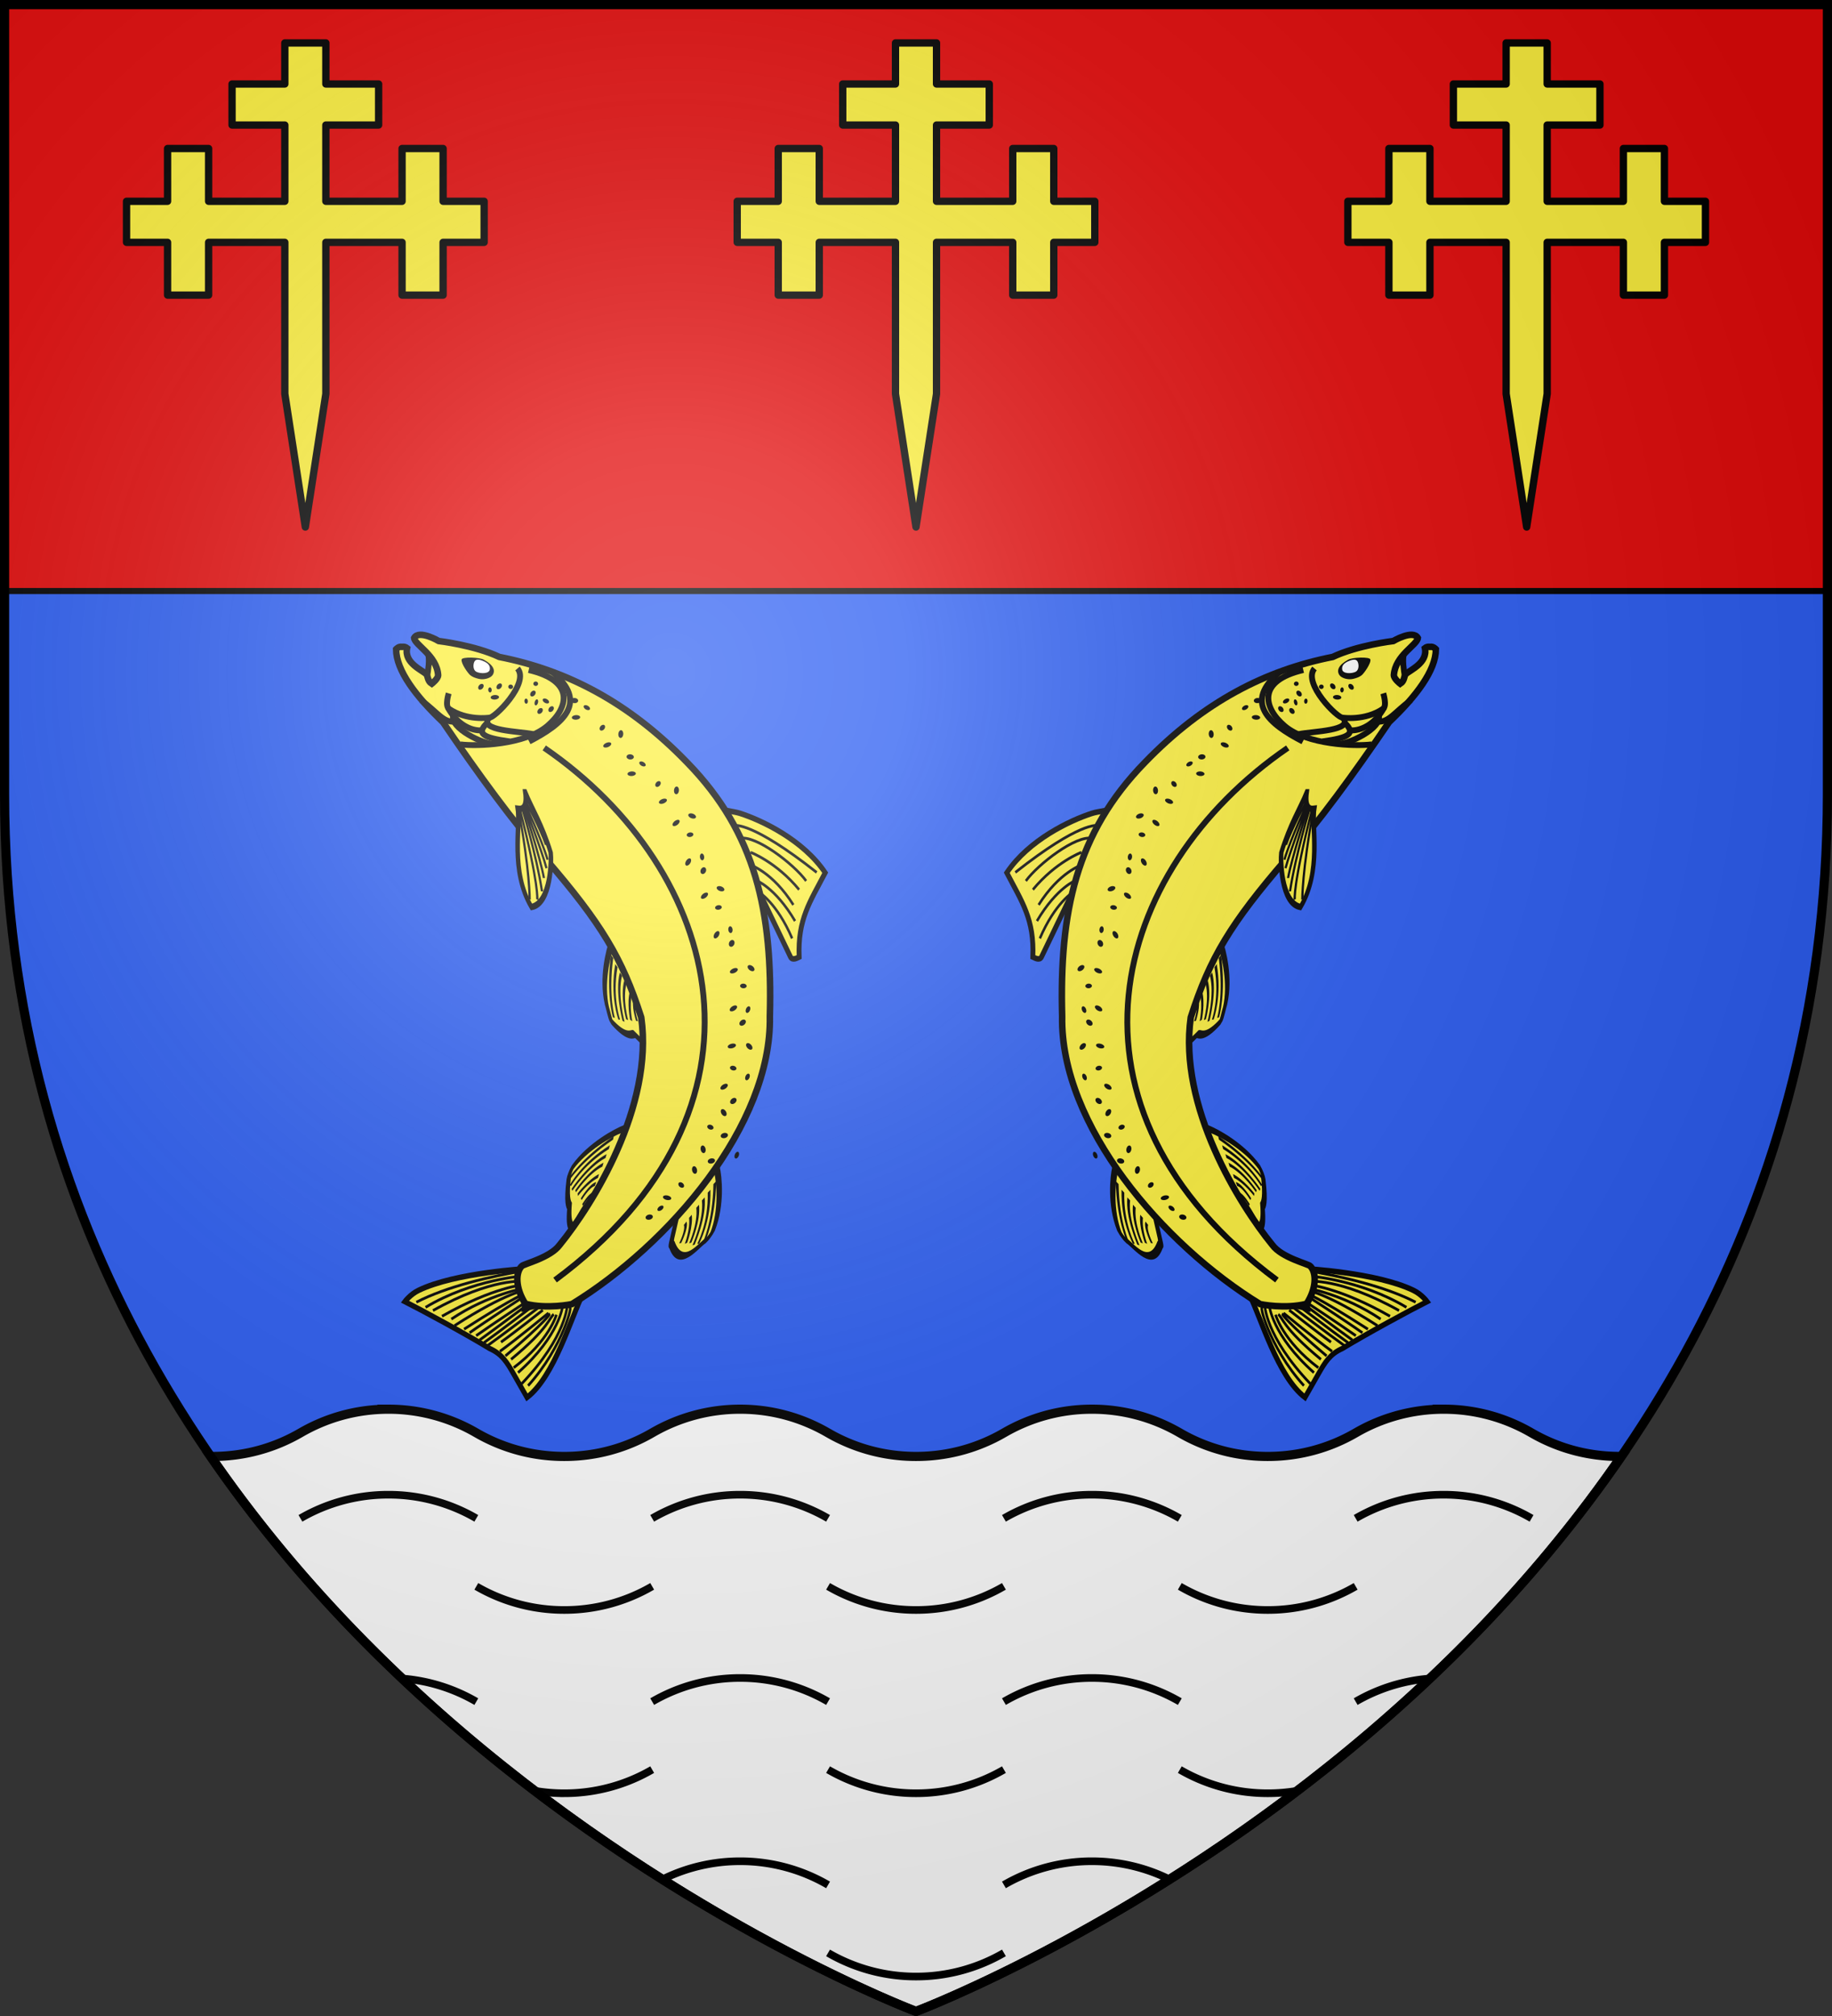 <svg xmlns="http://www.w3.org/2000/svg" xmlns:xlink="http://www.w3.org/1999/xlink" width="600" height="660" version="1.0"><rect width="100%" height="100%" fill="#333333" stroke="none"/><defs><g id="b"><path id="a" d="M0 0v1h.5L0 0z" transform="rotate(18 3.157 -.5)"/><use xlink:href="#a" transform="scale(-1 1)" width="810" height="540"/></g><g id="c"><use xlink:href="#b" transform="rotate(72)" width="810" height="540"/><use xlink:href="#b" transform="rotate(144)" width="810" height="540"/></g><g id="f"><path id="e" d="M0 0v1h.5L0 0z" transform="rotate(18 3.157 -.5)"/><use xlink:href="#e" transform="scale(-1 1)" width="810" height="540"/></g><g id="g"><use xlink:href="#f" transform="rotate(72)" width="810" height="540"/><use xlink:href="#f" transform="rotate(144)" width="810" height="540"/></g><g id="j"><path id="i" d="M0 0v1h.5L0 0z" transform="rotate(18 3.157 -.5)"/><use xlink:href="#i" transform="scale(-1 1)" width="810" height="540"/></g><g id="k"><use xlink:href="#j" transform="rotate(72)" width="810" height="540"/><use xlink:href="#j" transform="rotate(144)" width="810" height="540"/></g><path id="l" d="M-298.5-298.5h597V-40C298.5 246.31 0 358.5 0 358.5S-298.5 246.31-298.5-40v-258.5z"/><path d="M2.922 27.672c0-5.951 2.317-9.843 5.579-11.012 1.448-.519 3.307-.273 5.018 1.447 2.119 2.129 2.736 7.993-3.483 9.121.658-.956.619-3.081-.714-3.787-.99-.524-2.113-.253-2.676.123-.824.552-1.729 2.106-1.679 4.108H2.922z" id="d"/><path d="M2.922 27.672c0-5.951 2.317-9.843 5.579-11.012 1.448-.519 3.307-.273 5.018 1.447 2.119 2.129 2.736 7.993-3.483 9.121.658-.956.619-3.081-.714-3.787-.99-.524-2.113-.253-2.676.123-.824.552-1.729 2.106-1.679 4.108H2.922z" id="h"/><radialGradient id="r" gradientUnits="userSpaceOnUse" cx="-80" cy="-80" r="405"><stop style="stop-color:#fff;stop-opacity:.31" offset="0"/><stop style="stop-color:#fff;stop-opacity:.25" offset=".19"/><stop style="stop-color:#6b6b6b;stop-opacity:.125" offset=".6"/><stop style="stop-color:#000;stop-opacity:.125" offset="1"/></radialGradient></defs><g transform="translate(300 300)"><use xlink:href="#l" style="fill:#2b5df2" width="600" height="660"/><path style="opacity:1;fill:#e20909;fill-opacity:1;stroke:#000;stroke-width:2;stroke-linecap:butt;stroke-linejoin:round;stroke-miterlimit:4;stroke-dasharray:none;stroke-opacity:1" d="M-298.5-298.5h597v192h-597z"/><path style="fill:#fff;fill-opacity:1;stroke:#000;stroke-width:3;stroke-miterlimit:4;stroke-dasharray:none;stroke-opacity:1" d="M127.188 461.344c-10.5 0-20.303 2.835-28.782 7.75-8.481 4.916-18.31 7.718-28.812 7.719H69C157.052 604.776 300 658.5 300 658.5s142.948-53.723 231-181.688c-.197.002-.396 0-.594 0-10.498 0-20.334-2.804-28.812-7.718-8.482-4.917-18.28-7.75-28.781-7.75a57.274 57.274 0 0 0-28.813 7.75c-8.481 4.916-18.31 7.718-28.813 7.719-10.498 0-20.302-2.805-28.78-7.72a57.254 57.254 0 0 0-28.813-7.75c-10.499 0-20.303 2.836-28.781 7.75-8.482 4.917-18.31 7.72-28.813 7.72-10.499 0-20.334-2.805-28.813-7.72-8.481-4.916-18.278-7.75-28.78-7.75a57.274 57.274 0 0 0-28.813 7.75c-8.482 4.917-18.28 7.72-28.781 7.72-10.5 0-20.334-2.805-28.813-7.72a57.254 57.254 0 0 0-28.813-7.75z" transform="translate(-300 -300)"/><path d="M-201.6 197.08a57.228 57.228 0 0 1 28.8-7.74 57.2 57.2 0 0 1 28.8 7.74" style="fill:none;fill-opacity:1;stroke:#000;stroke-width:2.5;stroke-miterlimit:4;stroke-dasharray:none;stroke-opacity:1"/><path id="m" d="M-86.4 197.08a57.228 57.228 0 0 1 28.8-7.74 57.2 57.2 0 0 1 28.8 7.74" style="fill:none;fill-opacity:1;stroke:#000;stroke-width:2.5;stroke-miterlimit:4;stroke-dasharray:none;stroke-opacity:1"/><path id="n" d="M28.8 197.08a57.228 57.228 0 0 1 28.8-7.74 57.2 57.2 0 0 1 28.8 7.74" style="fill:none;fill-opacity:1;stroke:#000;stroke-width:2.5;stroke-miterlimit:4;stroke-dasharray:none;stroke-opacity:1"/><path d="M144 197.08a57.228 57.228 0 0 1 28.8-7.74 57.2 57.2 0 0 1 28.8 7.74M-144 219.34a57.228 57.228 0 0 0 28.8 7.74 57.2 57.2 0 0 0 28.8-7.74" style="fill:none;fill-opacity:1;stroke:#000;stroke-width:2.5;stroke-miterlimit:4;stroke-dasharray:none;stroke-opacity:1"/><path id="o" d="M-28.8 219.34A57.228 57.228 0 0 0 0 227.08a57.2 57.2 0 0 0 28.8-7.74" style="fill:none;fill-opacity:1;stroke:#000;stroke-width:2.5;stroke-miterlimit:4;stroke-dasharray:none;stroke-opacity:1"/><path d="M86.4 219.34a57.228 57.228 0 0 0 28.8 7.74 57.2 57.2 0 0 0 28.8-7.74" style="fill:none;fill-opacity:1;stroke:#000;stroke-width:2.5;stroke-miterlimit:4;stroke-dasharray:none;stroke-opacity:1"/><use height="660" width="600" transform="translate(0 60)" xlink:href="#m"/><use height="660" width="600" transform="translate(0 60)" xlink:href="#n"/><use height="660" width="600" transform="translate(0 60)" xlink:href="#o"/><path style="fill:none;fill-opacity:1;stroke:#000;stroke-width:2.5;stroke-miterlimit:4;stroke-dasharray:none;stroke-opacity:1" d="M144 257.08a57.207 57.207 0 0 1 23.743-7.52M-168.445 249.503A57.169 57.169 0 0 1-144 257.08M-82.745 315.133A57.191 57.191 0 0 1-57.6 309.34a57.2 57.2 0 0 1 28.8 7.74M28.8 317.08a57.228 57.228 0 0 1 28.8-7.74c9.045 0 17.58 2.094 25.193 5.816M-28.8 339.34A57.228 57.228 0 0 0 0 347.08a57.2 57.2 0 0 0 28.8-7.74M-125.149 286.219c3.23.566 6.554.861 9.949.861a57.2 57.2 0 0 0 28.8-7.74M86.4 279.34a57.228 57.228 0 0 0 28.8 7.74c3.14 0 6.218-.252 9.217-.737"/></g><g transform="translate(300 300)"><g id="p"><g style="fill:none;stroke:#000;stroke-width:2.117;stroke-miterlimit:4;stroke-dasharray:none"><path style="fill:#fcef3c;fill-opacity:1;fill-rule:evenodd;stroke:#000;stroke-width:4.234;stroke-linecap:butt;stroke-linejoin:miter;stroke-miterlimit:4;stroke-dasharray:none;stroke-opacity:1" d="M1292.388 486.118c9.806 2.25 35.702 5.554 47.707-1.144 1.23-1.2 6.98-3.997 6.78-5.227-2.387-14.618-11.345-18.437-12.543-19.778-3.499-14.988-8.208-15.325-8.208-15.325-2.63-1.43-3.38 7.816-18.706 11.131" transform="matrix(-.042 .413 -.348 -.468 123.805 -297.3)"/><path style="fill:none;stroke:#000;stroke-width:2.117;stroke-linecap:butt;stroke-linejoin:miter;stroke-miterlimit:4;stroke-dasharray:none;stroke-opacity:1" d="M1303.342 480.416c26.991 1.912 34.93-6.883 34.93-6.883M1300.978 484.752c31.722 1.051 40.91-6.636 40.91-6.636M1304.937 475.943c17.969 2.552 30.507-6.121 30.507-6.121M1306.382 471.627c15.051 2.15 24.564-4.625 24.564-4.625M1308.722 466.067c10.752 1.623 18.94-2.522 18.94-2.522M1310.173 462.056c6.472 2.015 12.492-3.312 12.492-3.312M1311.444 456.67c4.005 1.146 8.218-2.614 8.218-2.614" transform="matrix(-.042 .413 -.348 -.468 123.805 -297.3)"/></g><g style="fill:none;stroke:#000;stroke-width:2.117;stroke-miterlimit:4;stroke-dasharray:none"><path d="M1292.388 486.118c9.806 2.25 35.702 5.554 47.707-1.144 1.23-1.2 2.132-3.624 1.931-4.854-2.386-14.618-6.496-18.81-7.694-20.151-3.499-14.988-8.208-15.325-8.208-15.325-2.63-1.43-3.38 7.816-18.706 11.131" style="fill:#fcef3c;fill-opacity:1;fill-rule:evenodd;stroke:#000;stroke-width:4.234;stroke-linecap:butt;stroke-linejoin:miter;stroke-miterlimit:4;stroke-dasharray:none;stroke-opacity:1" transform="matrix(-.342 .249 .12 -.565 287.667 22.451)"/><path d="M1303.342 480.416c26.991 1.912 34.93-6.883 34.93-6.883M1300.978 484.752c31.722 1.051 40.91-6.636 40.91-6.636M1304.937 475.943c17.969 2.552 30.507-6.121 30.507-6.121M1306.382 471.627c15.051 2.15 24.564-4.625 24.564-4.625M1308.722 466.067c10.752 1.623 18.94-2.522 18.94-2.522M1310.173 462.056c6.472 2.015 12.492-3.312 12.492-3.312M1311.444 456.67c4.005 1.146 8.218-2.614 8.218-2.614" style="fill:none;stroke:#000;stroke-width:2.117;stroke-linecap:butt;stroke-linejoin:miter;stroke-miterlimit:4;stroke-dasharray:none;stroke-opacity:1" transform="matrix(-.342 .249 .12 -.565 287.667 22.451)"/></g><g style="fill:none;stroke:#000;stroke-width:2.117;stroke-miterlimit:4;stroke-dasharray:none"><path style="fill:#fcef3c;fill-opacity:1;fill-rule:evenodd;stroke:#000;stroke-width:4.234;stroke-linecap:butt;stroke-linejoin:miter;stroke-miterlimit:4;stroke-dasharray:none;stroke-opacity:1" d="M1292.388 486.118c9.806 2.25 35.702 5.554 47.707-1.144 1.23-1.2 2.132-3.624 1.931-4.854-2.29-6.224 3.784-19.554-24.65-28-2.629-1.43-2.747-.63-18.073 2.686" transform="matrix(-.02 .41 .419 -.419 -242.996 -243.097)"/><path style="fill:none;stroke:#000;stroke-width:2.117;stroke-linecap:butt;stroke-linejoin:miter;stroke-miterlimit:4;stroke-dasharray:none;stroke-opacity:1" d="M1303.342 480.416c26.991 1.912 34.93-6.883 34.93-6.883M1300.978 484.752c31.722 1.051 40.91-6.636 40.91-6.636M1304.937 475.943c17.969 2.552 30.507-6.121 30.507-6.121M1306.382 471.627c15.051 2.15 24.564-4.625 24.564-4.625M1308.722 466.067c10.752 1.623 18.94-2.522 18.94-2.522M1310.173 462.056c6.472 2.015 12.492-3.312 12.492-3.312" transform="matrix(-.02 .41 .419 -.419 -242.996 -243.097)"/></g><g style="fill:none;stroke:#000;stroke-width:1.216;stroke-miterlimit:4;stroke-dasharray:none"><path style="fill:#fcef3c;fill-opacity:1;fill-rule:evenodd;stroke:#000;stroke-width:2.432;stroke-linecap:butt;stroke-linejoin:miter;stroke-miterlimit:4;stroke-dasharray:none;stroke-opacity:1" d="M1174.897 511.353c-.597-1.116-4.159-8.384-5.009-11.032-3.477-10.832-7.743-32.576-1.887-49.602 14.945-.586 24.543.458 37.828-9.117.769.527 3.276 1.902 2.373 3.608l-15.64 29.553" transform="matrix(-.358 .629 -.549 -.416 635.858 -561.457)"/><path style="fill:none;stroke:#000;stroke-width:1.216;stroke-linecap:butt;stroke-linejoin:miter;stroke-miterlimit:4;stroke-dasharray:none;stroke-opacity:1" d="M1175.8 499.619s-6.294-6.047-5.56-45.263M1179.078 494.48c-5.745-5.732-5.579-28.71-2.835-37.753M1181.151 486.66s-3.595-12.958.199-29.06M1185.84 483.826s-3.644-10.974 2.633-27.451M1189.836 477.763s-2.784-9.53 4.036-25.91M1193.316 473.864s-1.05-10.167 7.68-24.918" transform="matrix(-.358 .629 -.549 -.416 635.858 -561.457)"/></g><path style="fill:#fcef3c;fill-opacity:1;fill-rule:evenodd;stroke:#000;stroke-width:1.924;stroke-linecap:butt;stroke-linejoin:miter;stroke-miterlimit:4;stroke-dasharray:none;stroke-opacity:1" d="M-841.262-69.898c.664 1.51.026 5.717-.21 7.092-.119.688-.451 1.954-.203 3.19.247 1.238 6.302.877 5.777-10.14" transform="translate(681.417 -16)"/><g style="fill:none;stroke:#000;stroke-width:2.102;stroke-miterlimit:4;stroke-dasharray:none"><path d="M1314.395 380.968s7.612-60.491 23.812-91.237c3.66-6.945 9.577-11.238 9.577-11.238 5.334 14.158 20.615 51.525 30.455 72.51 3.44 10.494 9.266 14.854 17.958 20.858l17.2 11.88c-17.616 22.409-64.991 35.366-82.636 44.158l14.588-48.757-30.954 1.826z" style="fill:#fcef3c;fill-opacity:1;fill-rule:evenodd;stroke:#000;stroke-width:4.205;stroke-linecap:butt;stroke-linejoin:miter;stroke-miterlimit:4;stroke-dasharray:none;stroke-opacity:1" transform="matrix(-.013 .425 .388 .033 -257.923 -455.868)"/><path d="M1315.876 379.884c6.894-30.604 17.782-66.935 31.577-91.734" style="fill:none;stroke:#000;stroke-width:2.102;stroke-linecap:butt;stroke-linejoin:miter;stroke-miterlimit:4;stroke-dasharray:none;stroke-opacity:1" transform="matrix(-.013 .425 .388 .033 -257.923 -455.868)"/><path style="fill:none;stroke:#000;stroke-width:2.102;stroke-linecap:butt;stroke-linejoin:miter;stroke-miterlimit:4;stroke-dasharray:none;stroke-opacity:1" d="M1320.004 379.006s6.224-44.549 30.803-82.98" transform="matrix(-.013 .425 .388 .033 -257.923 -455.868)"/><path d="M1324.407 378.537s-1.124-26.858 28.382-76.178M1330.845 380.386s2.782-16.169 32.122-59.437" style="fill:none;stroke:#000;stroke-width:2.102;stroke-linecap:butt;stroke-linejoin:miter;stroke-miterlimit:4;stroke-dasharray:none;stroke-opacity:1" transform="matrix(-.013 .425 .388 .033 -257.923 -455.868)"/><path d="M1326.883 378.71s3.72-25.975 29.702-68.623" style="fill:none;stroke:#000;stroke-width:2.102;stroke-linecap:butt;stroke-linejoin:miter;stroke-miterlimit:4;stroke-dasharray:none;stroke-opacity:1" transform="matrix(-.013 .425 .388 .033 -257.923 -455.868)"/><path style="fill:none;stroke:#000;stroke-width:2.102;stroke-linecap:butt;stroke-linejoin:miter;stroke-miterlimit:4;stroke-dasharray:none;stroke-opacity:1" d="M1329.277 380.16s7.16-31.37 28.903-62.11M1334.01 381.578s24.32-35.536 33.484-47.838M1333.074 380.891s2.677-8.606 32.017-51.874M1342.262 416.875c-6.726 4.11 29.538-3.506 62.052-32.522" transform="matrix(-.013 .425 .388 .033 -257.923 -455.868)"/><path style="fill:none;stroke:#000;stroke-width:2.102;stroke-linecap:butt;stroke-linejoin:miter;stroke-miterlimit:4;stroke-dasharray:none;stroke-opacity:1" d="M1339.293 415.11c-.347.5 24.573.638 63.928-36.177M1347.847 404.194c2.498-3.713 10.147-2.974 37.353-34.809" transform="matrix(-.013 .425 .388 .033 -257.923 -455.868)"/><path style="fill:none;stroke:#000;stroke-width:2.102;stroke-linecap:butt;stroke-linejoin:miter;stroke-miterlimit:4;stroke-dasharray:none;stroke-opacity:1" d="M1340.2 411.526s23.246-1.439 54.73-35.929" transform="matrix(-.013 .425 .388 .033 -257.923 -455.868)"/><path d="M1347.929 406.415s20.669-5.534 43.512-34.642M1347.16 399.676s23.445-27.618 32.61-39.92M1347.6 401.028c.038-.071 6.416-3.276 35.31-36.515M1345.29 394.804s18.164-22.05 27.329-34.353M1337.614 384.123s22.51-32.456 31.676-44.758M1340.883 388.766s24.135-30.379 33.3-42.681M1338.938 385.882s24.27-31.166 33.436-43.468M1343.198 391.704s23.553-29.832 32.718-42.134" style="fill:none;stroke:#000;stroke-width:2.102;stroke-linecap:butt;stroke-linejoin:miter;stroke-miterlimit:4;stroke-dasharray:none;stroke-opacity:1" transform="matrix(-.013 .425 .388 .033 -257.923 -455.868)"/><path style="fill:none;stroke:#000;stroke-width:2.102;stroke-miterlimit:4;stroke-dasharray:none" d="M1312.538 406.777c.6-.566 1.433-.66 1.859-.21.426.45.284 1.273-.317 1.84-.6.565-1.433.66-1.858.21-.426-.45-.284-1.274.316-1.84z" transform="matrix(-.013 .425 .388 .033 -257.923 -455.868)"/><path d="M1315.257 400.1c1.083-.707 2.042.286 2.14 2.216.098 1.93-.702 4.072-1.786 4.779-1.083.707-2.042-.286-2.14-2.216-.098-1.93.702-4.072 1.786-4.779z" style="fill:none;stroke:#000;stroke-width:2.102;stroke-miterlimit:4;stroke-dasharray:none" transform="matrix(-.013 .425 .388 .033 -257.923 -455.868)"/></g><path d="M-802.528-2.61c17.942 20.836 24.867 32.147 31.127 51.693 4.117 29.159-15.972 61.334-26.714 74.477-3.08 4.233-11.941 6.261-12.444 6.955-1.976 2.025-2.182 7.02 1.21 12.328 7.144 1.81 15.218.103 15.218.103 31.838-19.481 65.51-58.607 64.847-94.188.92-34.19-4.517-59.951-27.017-83.065-19.338-20.038-39.775-30.32-61.585-34.619-8.01-3.81-19.837-5.213-19.837-5.213s-6.46-3.813-8.053-1.01c.2 2.336 7.431 5.693 7.854 12.204-.049 1.225-2.093 2.791-2.093 2.791-1.457-.93-1.188-2.515-1.795-3.142-1.222-1.262-7.32-3.658-6.284-8.519-.736-.6-1.667-.413-1.667-.413-1.067-.225-1.928.76-1.928.76.037 7 6.487 15.454 15.346 23.889 11.677 17.15 22.992 32.66 33.815 44.97z" style="fill:#fcef3c;stroke:#000;stroke-width:2.138;stroke-linecap:butt;stroke-linejoin:miter;stroke-miterlimit:4;stroke-dasharray:none;stroke-opacity:1" transform="translate(681.417 -16)"/><g style="fill:none;stroke:#000;stroke-width:1.649;stroke-miterlimit:4;stroke-dasharray:none"><path d="M1149.322 643.414c5.783-8.67.11-10.723-1.095-11.457 5.796-8.02 8.677-34.704 29.45-43.687 11.257 10.605 1.849 32.992-.043 35.845-11.687 10.758-20.516 13.837-28.312 19.3z" style="fill:#fcef3c;stroke:#000;stroke-width:3.299;stroke-linecap:butt;stroke-linejoin:miter;stroke-miterlimit:4;stroke-dasharray:none;stroke-opacity:1" transform="matrix(.414 .357 .176 -.498 -717.032 -130.519)"/><path d="M1149.591 632.694c28.52-30.566 29.977-38.175 29.977-38.175M1151.003 633.812s18.085-16.58 29.702-33.045M1151.568 635.255s20.81-18.165 27.45-26.95M1151.764 637.395s17.138-10.282 25.555-18.26M1151.517 636.558s21.309-16.185 26.932-22.193M1151.87 638.848s14.518-7.243 21.297-12.892M1148.66 632.1c20.487-26.424 26.251-40.705 26.251-40.705" style="fill:none;stroke:#000;stroke-width:1.649;stroke-linecap:butt;stroke-linejoin:miter;stroke-miterlimit:4;stroke-dasharray:none;stroke-opacity:1" transform="matrix(.414 .357 .176 -.498 -717.032 -130.519)"/></g><path style="fill:none;stroke:#000;stroke-width:1.924;stroke-linecap:butt;stroke-linejoin:miter;stroke-miterlimit:4;stroke-dasharray:none;stroke-opacity:1" d="M-808.264-64.646c15.137 3.534 13.164 12.245 6.157 18.256-7.367 6.32-23.184 6.777-28.571 6.085" transform="translate(681.417 -16)"/><path style="fill:none;stroke:#000;stroke-width:1.924;stroke-linecap:butt;stroke-linejoin:miter;stroke-miterlimit:4;stroke-dasharray:none;stroke-opacity:1" d="M-811.93-65.152c4.087 4.805-7.808 16.586-9.31 16.106 0 0-7.256 1.085-13.137-2.914-1.381-.938-.082-5.052-.082-5.052" transform="translate(681.417 -16)"/><path d="M-806.86-43.68c-4.552-.933-18.078-1.05-14.32-5.385" style="fill:none;stroke:#000;stroke-width:1.924;stroke-linecap:butt;stroke-linejoin:miter;stroke-miterlimit:4;stroke-dasharray:none;stroke-opacity:1" transform="translate(681.417 -16)"/><path style="fill:none;stroke:#000;stroke-width:1.924;stroke-linecap:butt;stroke-linejoin:miter;stroke-miterlimit:4;stroke-dasharray:none;stroke-opacity:1" d="M-814.537-41.28c-8.719-1.21-11.098-2.518-7.16-6.213" transform="translate(681.417 -16)"/><path style="fill:none;stroke:#000;stroke-width:1.924;stroke-linecap:butt;stroke-linejoin:miter;stroke-miterlimit:4;stroke-dasharray:none;stroke-opacity:1" d="M-832.989-49.714c-1.094 4.131 9.917 9.465 13.458 9.257" transform="translate(681.417 -16)"/><path style="fill:none;stroke:#000;stroke-width:1.924;stroke-linecap:butt;stroke-linejoin:miter;stroke-miterlimit:4;stroke-dasharray:none;stroke-opacity:1" d="M-834.744-52.369c3.002 5.535 7.623 7.688 11.164 7.48M-843.455-54.769c5.284 3.93 7.185 7.236 10.726 7.028M-808.118-41.244c11.138-5.743 19.674-12.841 7.44-22.875" transform="translate(681.417 -16)"/><path style="fill:#000;fill-opacity:1;stroke:none" d="M-792.08-54.445c-.126.458-.754.737-1.4.624-.648-.114-1.07-.577-.944-1.035.127-.458.755-.738 1.401-.624.647.113 1.07.577.943 1.035zM-788.27-51.707c-.245.292-.872.248-1.398-.099-.527-.346-.754-.865-.509-1.157.246-.292.873-.248 1.4.099.526.346.753.865.507 1.157zM-791.41-49.121c-.077.418-.748.752-1.498.744-.75-.007-1.296-.353-1.22-.771.077-.419.748-.752 1.498-.745.75.008 1.297.353 1.22.772zM-783.485-46.603c.342.251.324.832-.04 1.297-.362.465-.935.639-1.276.388-.342-.251-.325-.833.039-1.297.363-.465.935-.639 1.277-.388zM-781.234-40.585c.096.404-.41.938-1.128 1.193-.718.256-1.379.135-1.475-.268-.096-.404.409-.938 1.127-1.194.718-.255 1.38-.135 1.476.269zM-778.124-44.938c-.45.074-.805.7-.791 1.396.013.696.39 1.2.84 1.126.45-.074.804-.7.79-1.396-.013-.696-.39-1.2-.84-1.126zM-803.876-52.083c.342.25.324.832-.04 1.297-.362.465-.935.638-1.276.387-.342-.25-.325-.832.039-1.297.363-.465.935-.638 1.277-.387zM-801.682-53.885c-.246.292-.872.248-1.399-.099-.526-.346-.754-.864-.508-1.157.246-.292.873-.248 1.399.099.526.346.754.865.508 1.157zM-806.219-57.786c.342.251.325.832-.039 1.297-.363.465-.935.639-1.277.388-.342-.251-.324-.833.04-1.297.362-.465.935-.639 1.276-.388zM-809.17-55.292c-.312.033-.53.435-.49.899.041.463.327.813.638.78.311-.033.53-.436.49-.9-.041-.462-.327-.812-.638-.78zM-805.668-55.035c-.327.089-.632.598-.681 1.137-.05.539.176.905.503.816.327-.089.632-.598.681-1.137.05-.54-.176-.905-.503-.816zM-800.26-52.69c.342.252.324.833-.039 1.298-.363.465-.935.638-1.277.387-.342-.25-.324-.832.039-1.297.363-.465.935-.638 1.277-.387zM-805.498-60.74c.348.242.423.699.166 1.02-.257.322-.75.387-1.098.145-.349-.241-.423-.698-.166-1.02.257-.322.749-.387 1.098-.145zM-813.707-59.747c.35.242.424.699.167 1.02-.258.322-.75.387-1.098.145-.349-.241-.423-.698-.166-1.02.257-.322.749-.386 1.097-.145zM-823.251-60.003c.342.251.324.832-.04 1.297-.362.465-.935.639-1.276.388-.342-.252-.325-.833.039-1.298.363-.465.935-.638 1.277-.387zM-817.993-55.705c-.076.418-.747.752-1.497.744-.75-.007-1.297-.353-1.22-.771.077-.419.748-.752 1.498-.745.75.008 1.296.353 1.22.772zM-821.02-58.978c-.311.033-.53.436-.49.9.041.463.327.812.638.78.311-.034.53-.436.49-.9-.041-.463-.327-.813-.638-.78zM-817.264-60.159c.342.251.324.832-.04 1.297-.362.465-.935.639-1.276.388-.342-.251-.325-.832.039-1.297.363-.465.935-.639 1.277-.388z" transform="translate(681.417 -16)"/><path style="fill:#000;fill-opacity:1;fill-rule:evenodd;stroke:none" d="M-830.224-68.115c-.317 1.223 2.122 4.645 2.883 5.213.76.568 1.496.843 2.764 1.156 1.66.41 3.826-.243 4.499-1.263.991-1.502.265-3.297-2.875-5.014-1.49-.816-7.035-1.002-7.271-.092z" transform="translate(681.417 -16)"/><path style="fill:#fff;fill-opacity:1;fill-rule:evenodd;stroke:none" d="M-823.428-67.694c-1.317-.501-2.187-.503-2.613.294-.426.796-.6 2.77.74 3.381 1.34.612 4.086.633 4.298-.796.155-1.042-.253-2.05-2.424-2.88z" transform="translate(681.417 -16)"/><path d="M-773.85-36.009c-.126.458-.753.737-1.4.624-.647-.114-1.07-.577-.943-1.035.127-.458.754-.738 1.401-.624.647.113 1.07.577.943 1.035zM-770.039-33.271c-.246.292-.872.248-1.399-.099-.526-.346-.754-.865-.508-1.157.246-.292.873-.248 1.399.099.526.346.754.865.508 1.157zM-773.18-30.685c-.076.418-.747.752-1.497.744-.75-.007-1.297-.353-1.22-.771.077-.419.748-.752 1.498-.745.75.008 1.296.353 1.22.772zM-765.254-28.167c.341.251.324.832-.04 1.297-.363.465-.935.639-1.277.388-.341-.251-.324-.833.04-1.297.363-.465.935-.639 1.277-.388zM-763.004-22.149c.096.404-.409.938-1.127 1.194-.718.255-1.38.134-1.475-.27-.097-.403.408-.937 1.127-1.193.718-.255 1.38-.135 1.475.27zM-759.894-26.502c-.45.074-.804.7-.79 1.396.013.696.389 1.2.84 1.126.45-.074.804-.7.79-1.396-.013-.696-.39-1.2-.84-1.126zM-741.462 23.746c-.484-.09-1.02.33-1.195.94-.176.609.073 1.177.557 1.267.483.09 1.019-.33 1.195-.94.176-.61-.074-1.177-.557-1.267zM-742.361 19.254c-.381.085-.613.647-.519 1.253.095.607.48 1.03.861.945.381-.085.613-.646.519-1.253-.095-.607-.48-1.03-.861-.945zM-746.151 20.843c-.425-.116-1.03.319-1.35.971-.32.652-.236 1.276.19 1.392.424.116 1.03-.319 1.35-.97.32-.653.234-1.277-.19-1.393zM-745.05 12.887c-.085-.405-.637-.643-1.23-.532-.594.111-1.006.53-.92.936.086.405.637.644 1.23.532.594-.111 1.006-.53.92-.936zM-749.698 8.314c-.336-.26-1.057-.056-1.609.454s-.728 1.135-.392 1.394c.335.26 1.056.056 1.608-.454.553-.51.728-1.135.393-1.394zM-744.268 7.523c-.266.357-1.006.39-1.651.075-.646-.316-.954-.861-.688-1.218s1.006-.391 1.652-.076c.645.316.953.862.687 1.219zM-750.757-.073c-.484-.09-1.02.33-1.195.94-.177.61.073 1.177.557 1.267.483.09 1.019-.33 1.195-.94.176-.609-.074-1.177-.557-1.267zM-751.656-4.564c-.381.085-.613.646-.519 1.253.095.607.48 1.03.861.945.38-.086.613-.647.519-1.254-.095-.606-.48-1.03-.861-.944zM-755.446-2.975c-.425-.117-1.03.318-1.35.97-.321.653-.236 1.276.19 1.392.424.117 1.03-.318 1.35-.97.32-.653.234-1.276-.19-1.392zM-754.345-10.931c-.085-.406-.637-.644-1.23-.533-.594.112-1.006.531-.92.936.086.406.637.644 1.23.533.594-.112 1.006-.531.92-.936zM-758.993-15.505c-.336-.259-1.057-.055-1.609.455s-.728 1.134-.392 1.394c.335.259 1.056.055 1.608-.455s.728-1.134.393-1.394zM-753.563-16.296c-.266.357-1.006.39-1.651.075-.646-.315-.954-.861-.688-1.218s1.006-.39 1.651-.075c.646.315.954.861.688 1.218zM-740.44 75.564c-.383-.287-1.052-.13-1.494.352-.441.48-.49 1.104-.107 1.39.383.287 1.052.13 1.493-.351.442-.481.49-1.104.107-1.391zM-736.24 67.506c-.375-.083-.844.33-1.046.923-.203.593-.063 1.142.312 1.225.374.083.843-.33 1.045-.923.202-.593.063-1.142-.312-1.225zM-743.196 70.937c-.319-.285-1.055-.144-1.644.315-.588.459-.807 1.063-.488 1.348.319.286 1.055.145 1.644-.314.588-.459.807-1.063.488-1.349zM-740.243 65.95c.115-.405-.257-.856-.831-1.005-.574-.15-1.134.059-1.25.465-.114.405.258.855.832 1.005.574.15 1.134-.06 1.249-.465zM-740.415 58.019c-.173-.378-.902-.497-1.628-.266-.725.232-1.174.727-1 1.105.172.378.901.497 1.627.265.725-.231 1.174-.726 1.001-1.104zM-735.27 59.592c-.401.213-1.067-.069-1.486-.629-.42-.56-.433-1.188-.031-1.401.402-.213 1.068.069 1.487.63.419.56.432 1.187.03 1.4zM-737.398 49.927c-.382-.286-1.05-.129-1.492.352-.442.48-.49 1.104-.107 1.39.382.287 1.051.13 1.493-.351.441-.481.49-1.104.106-1.39zM-736.073 45.454c-.375-.084-.843.33-1.046.923-.202.593-.063 1.142.312 1.225.375.083.843-.33 1.046-.924.202-.592.062-1.141-.312-1.224zM-740.152 45.3c-.32-.285-1.056-.144-1.644.315-.589.459-.808 1.063-.489 1.349.32.285 1.056.144 1.644-.315.589-.459.807-1.063.489-1.349zM-736.885 38.864c.042-.42-.402-.798-.994-.845-.59-.048-1.106.254-1.149.674-.043.42.402.798.993.845.591.048 1.106-.254 1.15-.674zM-739.854 33.16c-.236-.342-.975-.333-1.649.021-.674.355-1.03.92-.794 1.262.236.342.975.333 1.649-.021.674-.354 1.03-.92.794-1.262zM-734.513 33.816c-.36.28-1.064.118-1.574-.361-.51-.48-.633-1.095-.274-1.375.36-.279 1.064-.117 1.574.362.51.48.632 1.095.274 1.374zM-767.657 114.087c-.189-.432-.851-.61-1.479-.399-.627.212-.984.733-.795 1.165.188.43.85.61 1.478.398.628-.212.984-.733.796-1.164zM-764.243 110.804c-.284-.25-.902-.11-1.378.312-.475.423-.63.968-.347 1.218.285.25.902.11 1.378-.313.476-.422.631-.968.347-1.217zM-757.543 104.671c.306-.3.209-.87-.216-1.27-.425-.403-1.018-.485-1.323-.185-.306.3-.209.869.216 1.27.425.402 1.018.485 1.323.185zM-761.579 108.37c.04-.413-.535-.861-1.284-1.002-.75-.14-1.39.08-1.43.492-.04.412.534.86 1.283 1.001.75.14 1.39-.08 1.431-.492zM-753.798 100.284c-.457-.004-.895-.565-.977-1.252-.082-.688.223-1.243.68-1.24.458.005.896.566.978 1.253.082.688-.223 1.243-.68 1.239zM-747.296 95.693c-.189-.43-.851-.61-1.479-.398-.628.212-.984.733-.796 1.165.189.43.851.61 1.479.398.627-.212.984-.733.796-1.165zM-739.749 93.084c-.37-.074-.835.355-1.036.96-.201.603-.063 1.153.308 1.227.371.074.836-.356 1.037-.96.2-.603.063-1.153-.309-1.227zM-747.785 85.433c.184-.386-.101-.888-.638-1.12-.537-.233-1.122-.108-1.306.279-.185.386.1.888.638 1.12.536.232 1.121.107 1.306-.28zM-743.833 81.37c-.432.154-1.035-.224-1.347-.842-.312-.618-.215-1.243.216-1.397.431-.153 1.035.225 1.347.843.312.618.215 1.244-.216 1.397z" style="fill:#000;fill-opacity:1;stroke:none" transform="translate(681.417 -16)"/><path style="fill:none;stroke:#000;stroke-width:1.924;stroke-linecap:butt;stroke-linejoin:miter;stroke-miterlimit:4;stroke-dasharray:none;stroke-opacity:1" d="M-803.168-39.157C-744.764.888-723.75 78.83-799.627 135.066" transform="translate(681.417 -16)"/><path style="fill:#000;fill-opacity:1;stroke:none" d="M-750.985 93.503c-.458-.004-.896-.565-.978-1.253-.082-.687.223-1.242.681-1.238.458.003.896.564.978 1.252.082.687-.223 1.242-.681 1.239zM-743.055 87.373c-.188-.431-.85-.61-1.478-.398-.628.211-.985.733-.796 1.164.188.431.85.61 1.478.398.628-.211.985-.733.796-1.164z" transform="translate(681.417 -16)"/></g><use xlink:href="#p" transform="matrix(-1 0 0 1 -.001 0)" width="600" height="660"/><path id="q" d="M-6.72-285.941v13.44H-24v13.44h17.28v24.96h-24.96v-17.28h-13.44v17.28h-13.44v13.44h13.44v17.28h13.44v-17.28h24.96v49.6l6.72 43.6 6.72-43.6v-49.6h24.96v17.28h13.44v-17.28h13.44v-13.44H45.12v-17.28H31.68v17.28H6.72v-24.96H24v-13.44H6.72v-13.44H-6.72z" style="fill:#fcef3c;fill-opacity:1;stroke:#000;stroke-width:2.4;stroke-linecap:butt;stroke-linejoin:round;stroke-miterlimit:4;stroke-dasharray:none;stroke-opacity:1"/><use xlink:href="#q" transform="translate(-200)" width="600" height="660"/><use xlink:href="#q" transform="translate(200)" width="600" height="660"/></g><use xlink:href="#l" style="fill:url(#r)" width="600" height="660" transform="translate(300 300)"/><use xlink:href="#l" style="fill:none;stroke:#000;stroke-width:3" width="600" height="660" transform="translate(300 300)"/></svg>